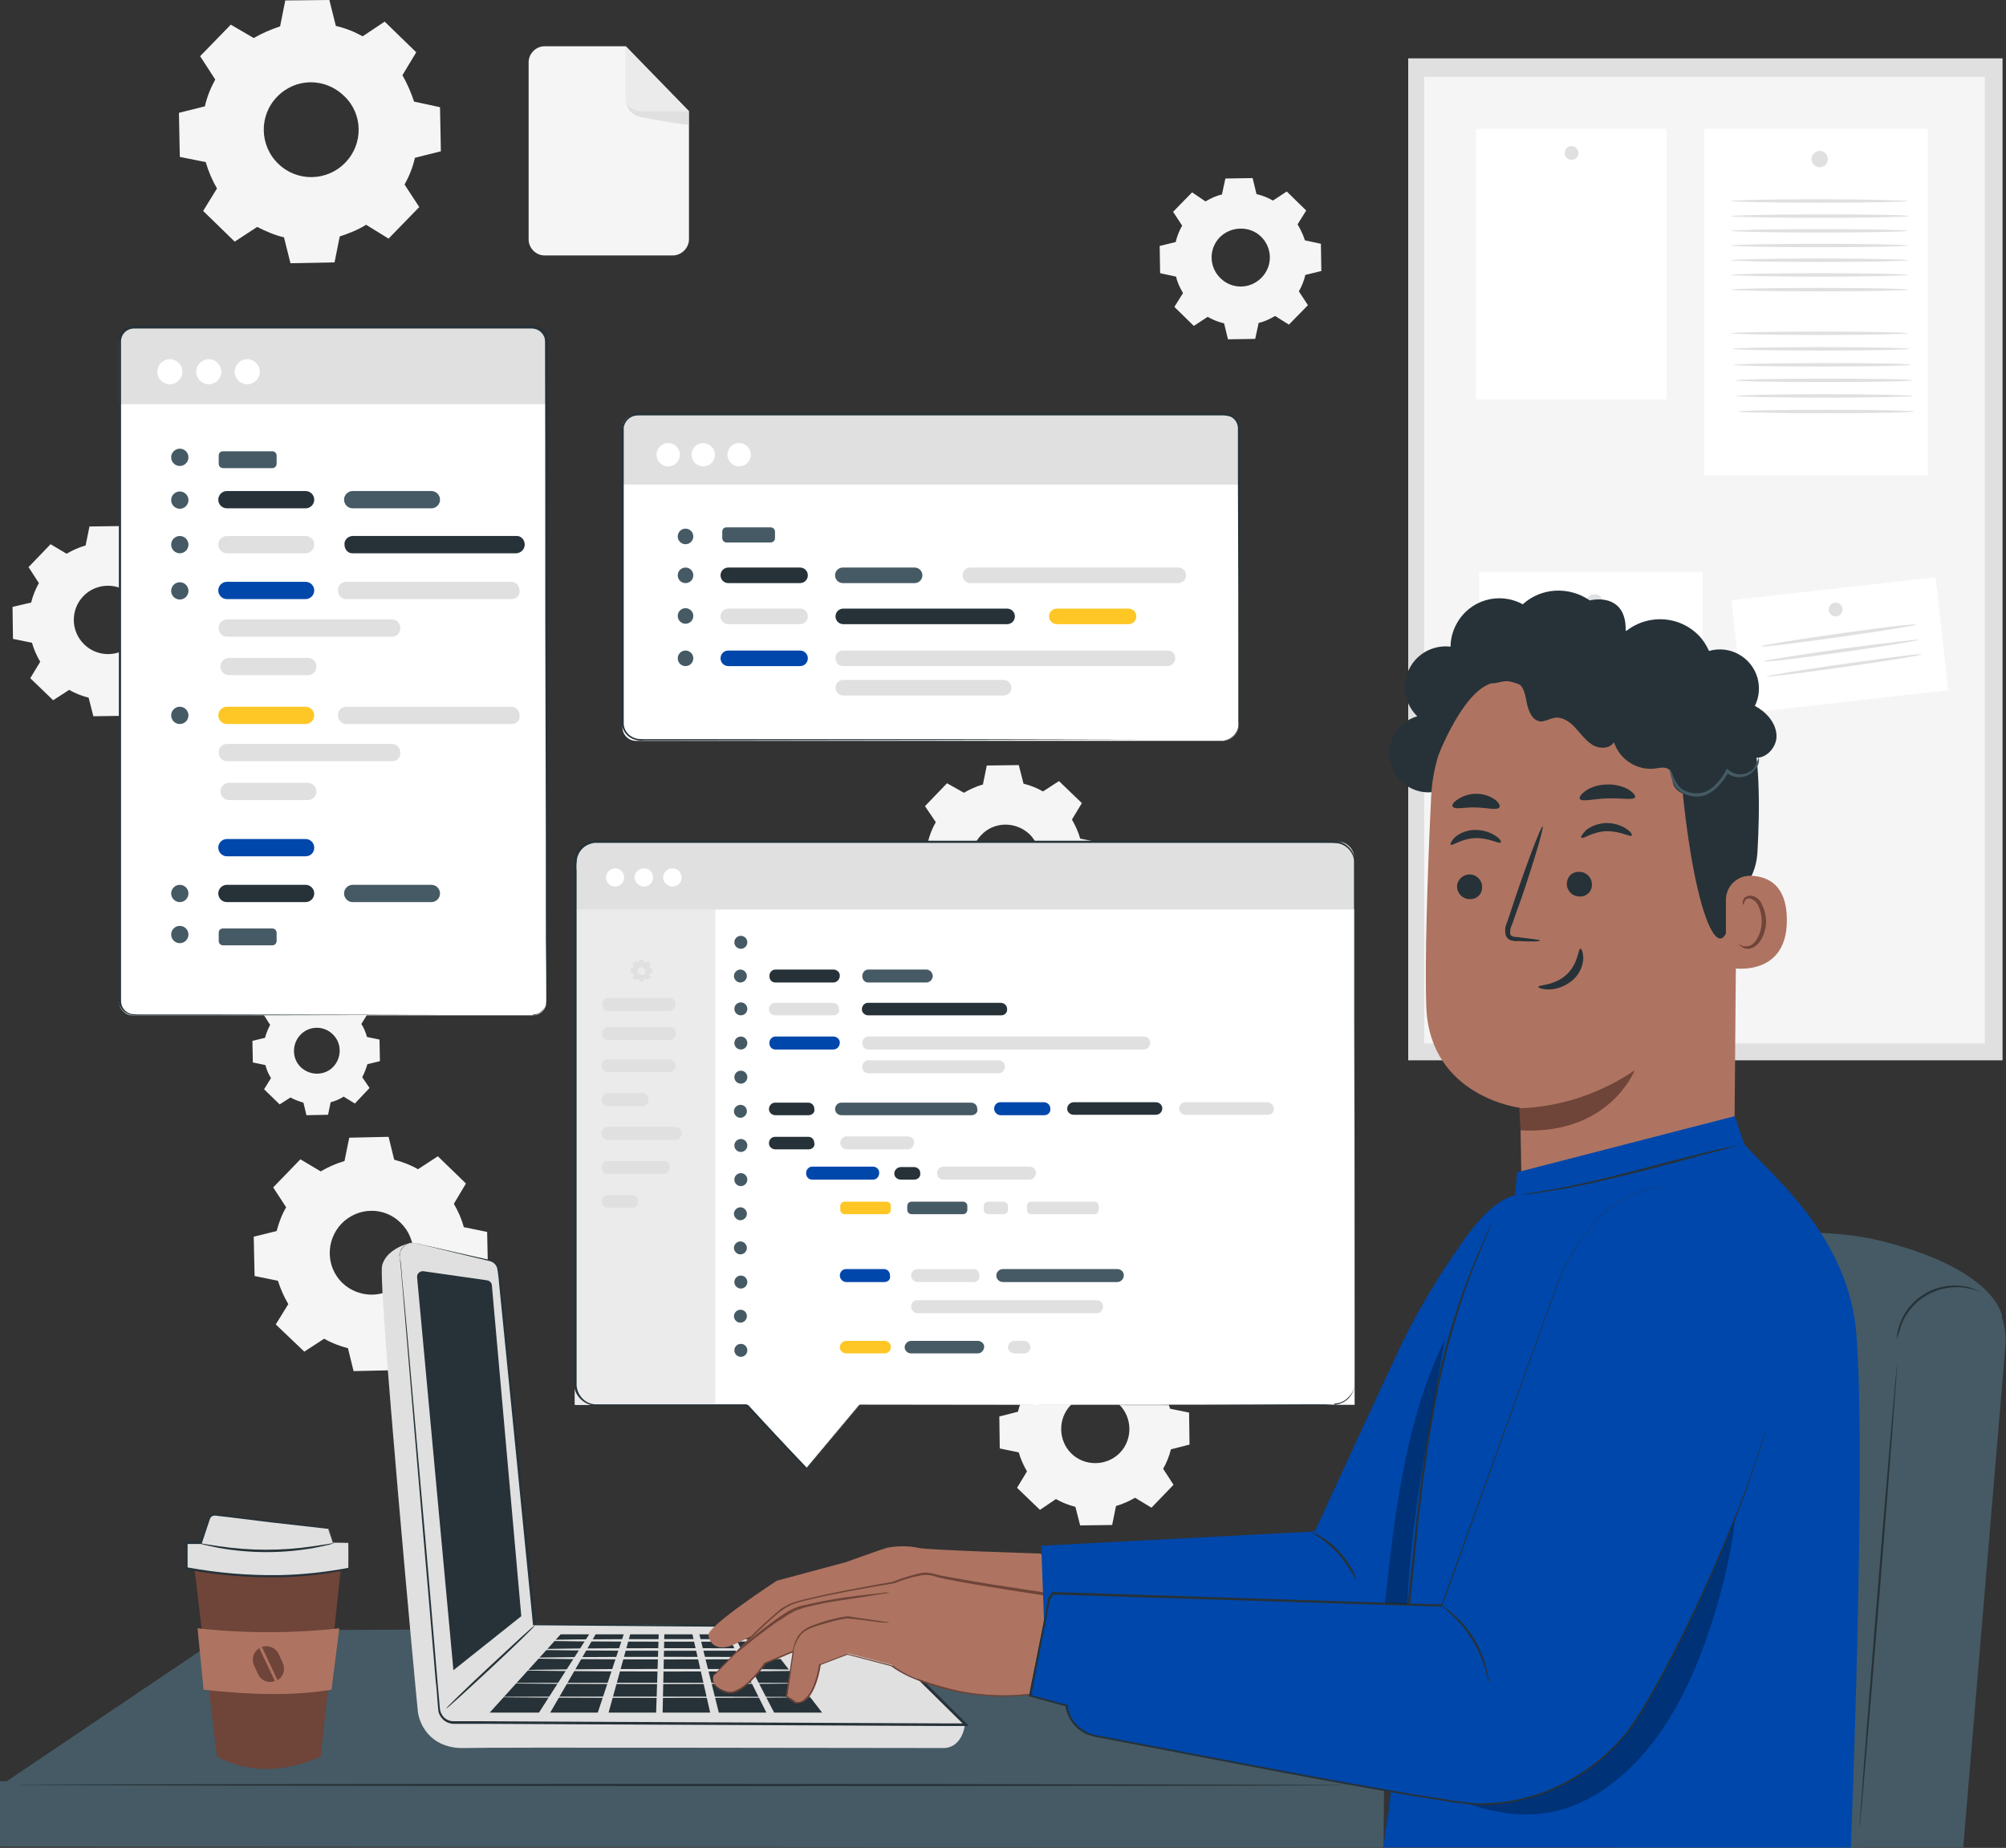 <?xml version="1.0" encoding="UTF-8"?> <svg xmlns="http://www.w3.org/2000/svg" xmlns:xlink="http://www.w3.org/1999/xlink" version="1.1" id="Laag_1" x="0px" y="0px" viewBox="0 0 464.1 427.5" style="enable-background:new 0 0 464.1 427.5;" xml:space="preserve"><rect x="0" y="0" width="464.1" height="427.5" fill="#333333" stroke="none"/> <style type="text/css"> .st0{fill:#F5F5F5;} .st1{fill:#E0E0E0;} .st2{fill:#FFFFFF;} .st3{fill:#EBEBEB;} .st4{fill:#455A64;} .st5{fill:#263238;} .st6{fill:#0047AB;} .st7{fill:#FFC726;} .st8{fill:#6F4439;} .st9{fill:#AE7461;} .st10{opacity:0.3;} </style> <g id="freepik--background-complete--inject-419"> <path class="st0" d="M15.4,128.1c1.4-0.8,2.9-1.5,4.4-1.9l0.9-4.4l7.4-0.1l1.1,4.3c1.6,0.4,3.1,1,4.5,1.8l3.7-2.4l5.3,5.1l-2.3,3.8 c0.8,1.4,1.5,2.9,1.9,4.4l4.4,0.9l0.1,7.4l-4.3,1.1c-0.4,1.6-1,3.1-1.7,4.5l2.4,3.7l-5.1,5.3l-3.8-2.3c-1.4,0.8-2.9,1.5-4.4,1.9 l-0.9,4.4l-7.4,0.1l-1.1-4.3c-1.6-0.4-3.1-1-4.5-1.8l-3.7,2.4l-5.3-5.1l2.3-3.8c-0.8-1.4-1.5-2.9-1.9-4.4l-4.4-0.9l-0.1-7.4l4.3-1 c0.4-1.6,1-3.1,1.8-4.5l-2.4-3.7l5.1-5.3L15.4,128.1L15.4,128.1z M19.3,137.9c-3,3.1-3,8.1,0.2,11.2c3.1,3,8.1,3,11.2-0.2 c3-3.1,3-8.1-0.2-11.2c0,0,0,0,0,0C27.3,134.7,22.3,134.8,19.3,137.9L19.3,137.9z"></path> <path class="st0" d="M278.9,46.6c1.2-0.7,2.4-1.3,3.8-1.6l0.8-3.7l6.3-0.1l0.9,3.7c1.3,0.3,2.6,0.8,3.8,1.5l3.2-2.1l4.5,4.4l-2,3.2 c0.7,1.2,1.3,2.4,1.7,3.7l3.7,0.8l0.1,6.3l-3.7,0.9c-0.3,1.3-0.8,2.6-1.5,3.8l2.1,3.2l-4.4,4.5l-3.2-2c-1.2,0.7-2.4,1.3-3.8,1.6 l-0.8,3.7l-6.3,0.1l-0.9-3.7c-1.3-0.3-2.6-0.8-3.8-1.5l-3.2,2.1l-4.5-4.4l2-3.2c-0.7-1.2-1.3-2.4-1.6-3.8l-3.7-0.8l-0.1-6.3 l3.7-0.9c0.3-1.3,0.8-2.6,1.5-3.8l-2.1-3.2l4.4-4.5L278.9,46.6L278.9,46.6z M282.2,54.9c-2.6,2.7-2.5,6.9,0.2,9.5 c2.7,2.6,6.9,2.5,9.5-0.2c2.6-2.7,2.5-6.9-0.2-9.5C289.1,52.2,284.8,52.3,282.2,54.9C282.2,54.9,282.2,54.9,282.2,54.9L282.2,54.9z "></path> <path class="st0" d="M58.7,8.8c1.9-1.1,4-2,6.1-2.7l1.2-6L76.2,0l1.5,6c2.2,0.5,4.2,1.3,6.2,2.4L89,5l7.3,7.1l-3.2,5.3 c1.1,1.9,2,4,2.7,6.1l6,1.3l0.2,10.2l-6,1.5c-0.5,2.2-1.3,4.2-2.4,6.2l3.4,5.2l-7.1,7.3l-5.2-3.2c-1.9,1.2-4,2-6.1,2.7l-1.2,6 l-10.2,0.2l-1.5-6c-2.2-0.5-4.2-1.4-6.2-2.4l-5.2,3.4l-7.3-7.1l3.2-5.2c-1.1-1.9-2-4-2.6-6.1l-6-1.2l-0.2-10.2l6-1.5 c0.5-2.2,1.3-4.2,2.4-6.2L46.3,13l7.1-7.3L58.7,8.8z M64.1,22.4c-4.2,4.3-4.1,11.3,0.3,15.5c4.3,4.2,11.3,4.1,15.5-0.3 c4.2-4.3,4.1-11.3-0.3-15.4C75.2,17.9,68.3,18,64.1,22.4C64.1,22.4,64.1,22.4,64.1,22.4z"></path> <path class="st0" d="M223,183.4c1.4-0.8,2.9-1.5,4.4-1.9l0.9-4.4l7.4-0.1l1.1,4.3c1.6,0.4,3.1,1,4.5,1.8l3.7-2.4l5.3,5.1l-2.3,3.8 c0.8,1.4,1.5,2.9,1.9,4.4l4.4,0.9l0.1,7.4l-4.3,1.1c-0.4,1.6-1,3.1-1.8,4.5l2.4,3.7l-5.1,5.3l-3.8-2.3c-1.4,0.8-2.9,1.5-4.4,1.9 l-0.9,4.4l-7.4,0.1l-1.1-4.3c-1.6-0.4-3.1-1-4.5-1.8l-3.7,2.5l-5.3-5.1l2.3-3.8c-0.8-1.4-1.5-2.9-1.9-4.4l-4.4-0.9l-0.1-7.4 l4.3-1.1c0.4-1.6,1-3.1,1.8-4.5l-2.5-3.7l5.1-5.3L223,183.4L223,183.4z M227,193.2c-3,3.1-2.9,8.2,0.2,11.2s8.2,2.9,11.2-0.2 c3-3.1,2.9-8.1-0.2-11.2C235,190,230,190,227,193.2L227,193.2z"></path> <path class="st0" d="M243.8,315.3c1.4-0.8,2.9-1.5,4.4-1.9l0.9-4.4l7.4-0.1l1.1,4.3c1.6,0.4,3.1,1,4.5,1.8l3.7-2.4l5.3,5.1 l-2.3,3.8c0.8,1.4,1.5,2.9,1.9,4.4l4.4,0.9l0.1,7.4l-4.3,1.1c-0.4,1.6-1,3.1-1.8,4.5l2.4,3.7l-5.1,5.3l-3.8-2.3 c-1.4,0.8-2.9,1.5-4.4,1.9l-0.9,4.4l-7.4,0.1l-1.1-4.3c-1.6-0.4-3.1-1-4.5-1.8l-3.7,2.5l-5.3-5.1l2.3-3.8c-0.8-1.4-1.5-2.9-1.9-4.4 l-4.4-0.9l-0.1-7.4l4.3-1.1c0.4-1.6,1-3.1,1.8-4.5l-2.4-3.7l5.1-5.3L243.8,315.3L243.8,315.3z M247.7,325.1 c-3,3.1-2.9,8.2,0.2,11.2s8.2,2.9,11.2-0.2c3-3.1,2.9-8.2-0.2-11.2c0,0,0,0,0,0C255.8,321.9,250.8,322,247.7,325.1 C247.7,325.1,247.7,325.1,247.7,325.1L247.7,325.1z"></path> <path class="st0" d="M66.8,232.7c0.9-0.6,1.9-1,3-1.3l0.6-3l5-0.1l0.7,2.9c1,0.3,2.1,0.7,3,1.2l2.5-1.6l3.6,3.5l-1.6,2.6 c0.6,0.9,1,1.9,1.3,3l2.9,0.6l0.1,5l-2.9,0.7c-0.3,1-0.7,2.1-1.2,3l1.7,2.5l-3.4,3.6l-2.6-1.6c-0.9,0.6-1.9,1-3,1.3l-0.6,2.9 l-5,0.1l-0.7-2.9c-1-0.3-2.1-0.7-3-1.2l-2.5,1.6l-3.6-3.5l1.6-2.6c-0.6-0.9-1-1.9-1.3-3l-2.9-0.6l-0.1-5l2.9-0.7 c0.3-1,0.7-2.1,1.2-3l-1.6-2.5l3.4-3.6L66.8,232.7L66.8,232.7z M69.5,239.4c-2,2.1-2,5.5,0.1,7.5c2.1,2,5.5,2,7.5-0.1 c2-2.1,2-5.5-0.1-7.5C74.9,237.2,71.5,237.3,69.5,239.4C69.5,239.4,69.5,239.4,69.5,239.4z"></path> <path class="st0" d="M74.2,271c1.7-1,3.5-1.8,5.5-2.4l1.1-5.4l9.1-0.2l1.3,5.3c1.9,0.5,3.8,1.2,5.5,2.2l4.6-3l6.5,6.3l-2.8,4.7 c1,1.7,1.8,3.5,2.3,5.4l5.4,1.1l0.2,9.1l-5.3,1.3c-0.5,1.9-1.2,3.8-2.2,5.5l3,4.6l-6.3,6.5l-4.7-2.8c-1.7,1-3.5,1.8-5.4,2.4 l-1.1,5.4l-9.1,0.2l-1.3-5.3c-1.9-0.5-3.8-1.2-5.5-2.2l-4.6,3l-6.6-6.3l2.9-4.7c-1-1.7-1.8-3.5-2.4-5.4l-5.4-1.1l-0.2-9.1l5.3-1.3 c0.5-1.9,1.2-3.8,2.2-5.5l-3-4.6l6.3-6.5L74.2,271L74.2,271z M79,283.1c-3.7,3.9-3.6,10,0.2,13.7c3.9,3.7,10,3.6,13.7-0.2 c3.7-3.9,3.6-10-0.2-13.7C88.9,279.1,82.8,279.2,79,283.1z"></path> <rect x="325.8" y="13.5" class="st1" width="137.5" height="231.8"></rect> <rect x="329.5" y="17.8" class="st0" width="129.7" height="223.6"></rect> <rect x="394.3" y="29.8" class="st2" width="51.7" height="80.2"></rect> <path class="st1" d="M422.9,36.8c0,1.1-0.9,1.9-1.9,1.9c-1.1,0-1.9-0.9-1.9-1.9s0.9-1.9,1.9-1.9l0,0 C422.1,34.9,422.9,35.8,422.9,36.8z"></path> <rect x="342.2" y="132.3" class="st2" width="51.7" height="80.2"></rect> <path class="st1" d="M370.8,139.4c0,1.1-0.9,1.9-1.9,1.9s-1.9-0.9-1.9-1.9c0-1.1,0.9-1.9,1.9-1.9l0,0 C370,137.4,370.8,138.3,370.8,139.4z"></path> <rect x="341.5" y="29.8" class="st2" width="44.1" height="62.6"></rect> <path class="st1" d="M365.2,35.4c0,0.9-0.7,1.6-1.6,1.6c-0.9,0-1.6-0.7-1.6-1.6c0-0.9,0.7-1.6,1.6-1.6S365.2,34.6,365.2,35.4 C365.2,35.4,365.2,35.4,365.2,35.4z"></path> <rect x="401.8" y="136" transform="matrix(0.994 -0.112 0.112 0.994 -14.041 48.678)" class="st2" width="47.5" height="26.3"></rect> <circle class="st1" cx="424.7" cy="141" r="1.6"></circle> <path class="st1" d="M387,150.6c0,0.2-8.1,0.4-18.1,0.4s-18.1-0.2-18.1-0.4s8.1-0.4,18.1-0.4S387,150.4,387,150.6z"></path> <path class="st1" d="M387,156.4c0,0.2-8.1,0.4-18.1,0.4s-18.1-0.2-18.1-0.4c0-0.2,8.1-0.4,18.1-0.4S387,156.1,387,156.4z"></path> <path class="st1" d="M387,162.1c0,0.2-8.1,0.4-18.1,0.4s-18.1-0.2-18.1-0.4c0-0.2,8.1-0.4,18.1-0.4S387,161.9,387,162.1z"></path> <path class="st1" d="M387,167.8c0,0.2-8.1,0.4-18.1,0.4s-18.1-0.2-18.1-0.4c0-0.2,8.1-0.4,18.1-0.4S387,167.6,387,167.8z"></path> <path class="st1" d="M387,173.6c0,0.2-8.1,0.4-18.1,0.4s-18.1-0.2-18.1-0.4c0-0.2,8.1-0.4,18.1-0.4S387,173.4,387,173.6z"></path> <path class="st1" d="M387,179.3c0,0.2-8.1,0.4-18.1,0.4s-18.1-0.2-18.1-0.4c0-0.2,8.1-0.4,18.1-0.4S387,179.1,387,179.3z"></path> <path class="st1" d="M387,185c0,0.2-8.1,0.4-18.1,0.4s-18.1-0.2-18.1-0.4c0-0.2,8.1-0.4,18.1-0.4S387,184.8,387,185z"></path> <path class="st1" d="M443.3,144.5c0,0.2-8,1.5-17.9,2.9s-18,2.4-18,2.1c0-0.2,8-1.5,17.9-2.9C435.2,145.2,443.3,144.2,443.3,144.5z "></path> <path class="st1" d="M444,148c0,0.2-8,1.5-17.9,2.9s-18,2.4-18,2.1c0-0.2,8-1.5,17.9-2.9C435.9,148.8,444,147.8,444,148z"></path> <path class="st1" d="M444.6,151.4c0,0.2-8,1.5-17.9,2.9c-9.9,1.4-18,2.4-18,2.2s8-1.5,17.9-2.9S444.6,151.1,444.6,151.4z"></path> <path class="st1" d="M441.5,46.5c0,0.2-9.2,0.4-20.5,0.4s-20.5-0.2-20.5-0.4s9.2-0.4,20.5-0.4S441.5,46.4,441.5,46.5z"></path> <path class="st1" d="M441.5,50c0,0.2-9.2,0.4-20.5,0.4s-20.5-0.2-20.5-0.4s9.2-0.4,20.5-0.4S441.5,49.7,441.5,50z"></path> <path class="st1" d="M441.5,53.4c0,0.2-9.2,0.4-20.5,0.4s-20.5-0.2-20.5-0.4S409.7,53,421,53S441.5,53.2,441.5,53.4z"></path> <path class="st1" d="M441.5,56.8c0,0.2-9.2,0.4-20.5,0.4s-20.5-0.2-20.5-0.4s9.1-0.4,20.5-0.4S441.5,56.6,441.5,56.8z"></path> <path class="st1" d="M441.5,60.2c0,0.2-9.2,0.4-20.5,0.4s-20.5-0.2-20.5-0.4s9.2-0.4,20.5-0.4S441.5,60,441.5,60.2z"></path> <path class="st1" d="M441.5,63.6c0,0.2-9.2,0.4-20.5,0.4s-20.5-0.2-20.5-0.4s9.2-0.4,20.5-0.4S441.5,63.4,441.5,63.6z"></path> <path class="st1" d="M441.5,67c0,0.2-9.2,0.4-20.5,0.4s-20.5-0.2-20.5-0.4s9.2-0.4,20.5-0.4S441.5,66.8,441.5,67z"></path> <path class="st1" d="M441.5,77.1c0,0.2-9.2,0.4-20.5,0.4s-20.5-0.2-20.5-0.4s9.2-0.4,20.5-0.4S441.5,76.9,441.5,77.1z"></path> <path class="st1" d="M441.8,80.7c0,0.2-9.2,0.4-20.5,0.4s-20.5-0.2-20.5-0.4s9.2-0.4,20.5-0.4S441.8,80.5,441.8,80.7z"></path> <path class="st1" d="M442.1,84.4c0,0.2-9.2,0.4-20.5,0.4s-20.5-0.2-20.5-0.4s9.2-0.4,20.5-0.4S442.1,84.1,442.1,84.4z"></path> <path class="st1" d="M442.4,88c0,0.2-9.2,0.4-20.5,0.4s-20.5-0.2-20.5-0.4s9.2-0.4,20.5-0.4S442.4,87.7,442.4,88z"></path> <path class="st1" d="M442.6,91.6c0,0.2-9.2,0.4-20.5,0.4s-20.5-0.2-20.5-0.4s9.2-0.4,20.5-0.4S442.6,91.4,442.6,91.6z"></path> <path class="st1" d="M442.9,95.2c0,0.2-9.2,0.4-20.5,0.4S402,95.4,402,95.2s9.2-0.4,20.5-0.4S442.9,95,442.9,95.2z"></path> <path class="st0" d="M155.6,59.1H126c-2,0-3.7-1.7-3.7-3.7V14.4c0-2,1.7-3.7,3.7-3.7h18.8l14.6,15v29.8 C159.3,57.5,157.6,59.1,155.6,59.1z"></path> <path class="st3" d="M144.7,10.7v11.5c0,1.9,1.5,3.5,3.4,3.5h11.1L144.7,10.7z"></path> <path class="st1" d="M144.9,23.3c0,1.8,1.3,3.3,3,3.7c0.1,0,0.2,0.1,0.4,0.1c1.4,0.3,11,2,11,1.7v-3.1h-11.1 C148.1,25.7,145.4,25.6,144.9,23.3z"></path> </g> <g id="freepik--Table--inject-419"> <polygon class="st4" points="0.5,412.8 53.3,377.2 309.1,376 320.8,413.4 "></polygon> <polygon class="st4" points="320.1,427.4 0,427.2 0,412.1 320.2,413.1 "></polygon> <path class="st5" d="M312.2,413c0,0.1-69.1,0.2-154.4,0.2S3.5,413,3.5,412.9s69.1-0.2,154.4-0.2S312.2,412.9,312.2,413z"></path> </g> <g id="freepik--Tabs--inject-419"> <path class="st2" d="M30.7,75.7h92.6c1.7,0,3.1,1.4,3.1,3.1v153c0,1.7-1.4,3.1-3.1,3.1H30.7c-1.7,0-3.1-1.4-3.1-3.1v-153 C27.7,77.1,29.1,75.7,30.7,75.7z"></path> <path class="st1" d="M31.3,75.7H123c1.9,0,3.5,1.6,3.5,3.5l0,0v14.3l0,0H27.6l0,0V79.4C27.6,77.4,29.2,75.8,31.3,75.7 C31.3,75.7,31.3,75.7,31.3,75.7z"></path> <path class="st5" d="M123.1,234.9c0.4,0,0.9-0.1,1.3-0.3c1.2-0.5,2-1.7,2-3c0-3.4,0-8.4-0.1-14.9c0-12.9,0-31.6-0.1-54.6 c-0.1-23.1,0-50.6-0.1-81.1v-1.4c0-0.5,0-0.9-0.1-1.4c-0.4-1.3-1.6-2.2-3-2.2h-92c-1.6,0-2.9,1.2-3,2.8c0,0.5,0,1.1,0,1.6v44.8 c0,16.6,0,32.6,0,47.9s0,29.8,0,43.3c0,3.4,0,6.7,0,10v4.9c-0.1,1.6,0.9,3,2.5,3.3c0.8,0.1,1.5,0.1,2.3,0.1h15.6l54.7,0.1l14.9,0 h3.9L123.1,234.9l-1.3-0.1h-3.9l-14.9,0l-54.7,0.1H32.7c-0.8,0-1.6,0-2.4-0.1c-0.8-0.2-1.6-0.6-2.1-1.3c-0.5-0.7-0.8-1.5-0.7-2.4 c0-1.6,0-3.2,0-4.9v-10c0-13.6,0-28.1,0-43.3s0-31.3,0-47.9c0-8.3,0-16.8,0-25.3V80.3c0-0.6,0-1.1,0-1.7c0-0.6,0.2-1.2,0.6-1.7 c0.7-1,1.8-1.6,3-1.6h92.1c0.5,0,1,0.1,1.5,0.3c1,0.4,1.7,1.3,2,2.3c0.1,0.5,0.2,1,0.1,1.5v1.4c0,30.5,0,58-0.1,81.1 c-0.1,23.1-0.1,41.7-0.1,54.6c0,6.5,0,11.5-0.1,14.9c0,0.8-0.3,1.5-0.8,2.1c-0.4,0.4-0.8,0.8-1.3,1c-0.3,0.1-0.7,0.2-1,0.2 L123.1,234.9z"></path> <path class="st2" d="M42.2,86c0,1.6-1.3,2.9-2.9,2.9c-1.6,0-2.9-1.3-2.9-2.9c0-1.6,1.3-2.9,2.9-2.9l0,0 C40.9,83.1,42.2,84.4,42.2,86C42.2,86,42.2,86,42.2,86z"></path> <circle class="st2" cx="48.3" cy="86" r="2.9"></circle> <circle class="st2" cx="57.2" cy="86" r="2.9"></circle> <path class="st5" d="M70.7,117.6H52.5c-1.1,0-2-0.9-2-2l0,0c0-1.1,0.9-2,2-2h18.2c1.1,0,2,0.9,2,2l0,0 C72.7,116.7,71.8,117.6,70.7,117.6z"></path> <path class="st1" d="M70.7,128H52.5c-1.1,0-2-0.9-2-2l0,0c0-1.1,0.9-2,2-2h18.2c1.1,0,2,0.9,2,2l0,0C72.7,127.1,71.8,128,70.7,128z "></path> <path class="st1" d="M71.2,156.2H53c-1.1,0-2-0.9-2-2l0,0c0-1.1,0.9-2,2-2h18.2c1.1,0,2,0.9,2,2l0,0 C73.2,155.4,72.3,156.2,71.2,156.2z"></path> <path class="st6" d="M70.7,138.6H52.5c-1.1,0-2-0.9-2-2l0,0c0-1.1,0.9-2,2-2h18.2c1.1,0,2,0.9,2,2l0,0 C72.7,137.7,71.8,138.6,70.7,138.6z"></path> <path class="st6" d="M70.7,198.1H52.5c-1.1,0-2-0.9-2-2l0,0c0-1.1,0.9-2,2-2h18.2c1.1,0,2,0.9,2,2l0,0 C72.7,197.3,71.8,198.1,70.7,198.1z"></path> <path class="st4" d="M99.8,117.6H81.6c-1.1,0-2-0.9-2-2l0,0c0-1.1,0.9-2,2-2h18.2c1.1,0,2,0.9,2,2l0,0 C101.8,116.7,100.9,117.6,99.8,117.6L99.8,117.6z"></path> <path class="st5" d="M119.5,128h-38c-1,0-1.8-0.9-1.8-2c0,0,0,0,0,0l0,0c-0.1-1,0.7-1.9,1.8-2c0,0,0,0,0,0h38.1c1,0,1.8,0.9,1.8,2 c0,0,0,0,0,0l0,0C121.4,127,120.6,127.9,119.5,128C119.5,128,119.5,128,119.5,128z"></path> <path class="st1" d="M118.4,138.6H80.1c-1.1,0-1.9-0.9-1.9-2c0,0,0,0,0,0l0,0c-0.1-1.1,0.8-1.9,1.8-2c0,0,0,0,0,0h38.3 c1.1,0,1.9,0.9,1.9,2c0,0,0,0,0,0l0,0C120.4,137.7,119.5,138.6,118.4,138.6C118.5,138.6,118.5,138.6,118.4,138.6z"></path> <path class="st1" d="M90.8,147.3H52.5c-1.1,0-1.9-0.9-1.9-2c0,0,0,0,0,0l0,0c-0.1-1.1,0.8-1.9,1.8-2c0,0,0,0,0,0h38.3 c1.1,0,1.9,0.9,1.9,2c0,0,0,0,0,0l0,0C92.7,146.3,91.9,147.2,90.8,147.3C90.8,147.3,90.8,147.3,90.8,147.3z"></path> <path class="st4" d="M43.6,115.7c0,1.1-0.9,2-2,2s-2-0.9-2-2s0.9-2,2-2S43.6,114.6,43.6,115.7z"></path> <path class="st4" d="M43.6,105.8c0,1.1-0.9,2-2,2s-2-0.9-2-2s0.9-2,2-2S43.6,104.7,43.6,105.8z"></path> <path class="st4" d="M43.6,126c0,1.1-0.9,2-2,2s-2-0.9-2-2s0.9-2,2-2S43.6,124.9,43.6,126z"></path> <path class="st4" d="M43.6,136.7c0,1.1-0.9,2-2,2s-2-0.9-2-2c0-1.1,0.9-2,2-2S43.6,135.6,43.6,136.7z"></path> <path class="st1" d="M71.2,185.1H53c-1.1,0-2-0.9-2-2l0,0c0-1.1,0.9-2,2-2h18.2c1.1,0,2,0.9,2,2l0,0 C73.2,184.2,72.3,185.1,71.2,185.1z"></path> <path class="st7" d="M70.7,167.5H52.5c-1.1,0-2-0.9-2-2l0,0c0-1.1,0.9-2,2-2h18.2c1.1,0,2,0.9,2,2l0,0 C72.7,166.6,71.8,167.5,70.7,167.5z"></path> <path class="st1" d="M118.4,167.5H80.1c-1.1,0-1.9-0.9-1.9-2c0,0,0,0,0,0l0,0c-0.1-1.1,0.8-1.9,1.8-2c0,0,0,0,0,0h38.3 c1.1,0,1.9,0.9,1.9,2c0,0,0,0,0,0l0,0C120.4,166.6,119.5,167.5,118.4,167.5C118.5,167.5,118.5,167.5,118.4,167.5z"></path> <path class="st1" d="M90.8,176.1H52.5c-1.1,0-1.9-0.9-1.9-2c0,0,0,0,0,0l0,0c-0.1-1.1,0.8-1.9,1.8-2c0,0,0,0,0,0h38.3 c1.1,0,1.9,0.9,1.9,2c0,0,0,0,0,0l0,0C92.7,175.2,91.9,176.1,90.8,176.1C90.8,176.1,90.8,176.1,90.8,176.1z"></path> <path class="st4" d="M43.6,165.5c0,1.1-0.9,2-2,2s-2-0.9-2-2c0-1.1,0.9-2,2-2S43.6,164.4,43.6,165.5z"></path> <path class="st4" d="M51.6,104.4h11.4c0.5,0,1,0.4,1,1v1.9c0,0.5-0.4,1-1,1H51.6c-0.5,0-1-0.4-1-1v-1.9 C50.6,104.8,51,104.4,51.6,104.4z"></path> <path class="st5" d="M70.7,208.7H52.5c-1.1,0-2-0.9-2-2l0,0c0-1.1,0.9-2,2-2h18.2c1.1,0,2,0.9,2,2l0,0 C72.7,207.8,71.8,208.7,70.7,208.7z"></path> <path class="st4" d="M99.8,208.7H81.6c-1.1,0-2-0.9-2-2l0,0c0-1.1,0.9-2,2-2h18.2c1.1,0,2,0.9,2,2l0,0 C101.8,207.8,100.9,208.7,99.8,208.7L99.8,208.7z"></path> <path class="st4" d="M43.6,206.7c0,1.1-0.9,2-2,2s-2-0.9-2-2c0-1.1,0.9-2,2-2S43.6,205.6,43.6,206.7z"></path> <path class="st4" d="M43.6,216.2c0,1.1-0.9,2-2,2s-2-0.9-2-2c0-1.1,0.9-2,2-2S43.6,215.1,43.6,216.2z"></path> <path class="st4" d="M51.6,214.8h11.4c0.5,0,1,0.4,1,1v1.9c0,0.5-0.4,1-1,1H51.6c-0.5,0-1-0.4-1-1v-1.9 C50.6,215.2,51,214.8,51.6,214.8z"></path> <rect x="133" y="210.3" class="st2" width="180.4" height="114.7"></rect> <rect x="133" y="210.3" class="st3" width="32.5" height="114.7"></rect> <path class="st1" d="M147.3,222.7c0.2-0.1,0.4-0.2,0.5-0.2l0.1-0.5h0.9l0.1,0.5c0.2,0,0.4,0.1,0.5,0.2l0.5-0.3l0.6,0.6l-0.3,0.5 c0.1,0.2,0.2,0.4,0.2,0.5l0.5,0.1v0.9l-0.5,0.1c0,0.2-0.1,0.4-0.2,0.5l0.3,0.5l-0.6,0.6l-0.5-0.3c-0.2,0.1-0.3,0.2-0.5,0.2 l-0.1,0.5H148l-0.1-0.5c-0.2,0-0.4-0.1-0.5-0.2l-0.5,0.3l-0.6-0.6l0.3-0.5c-0.1-0.2-0.2-0.4-0.2-0.5l-0.5-0.1v-0.9l0.5-0.1 c0-0.2,0.1-0.4,0.2-0.5l-0.3-0.5l0.6-0.6L147.3,222.7L147.3,222.7z M147.8,223.9c-0.4,0.4-0.4,1,0,1.4c0.4,0.4,1,0.4,1.4,0 c0.3-0.5,0.1-1.1-0.4-1.4C148.5,223.7,148.1,223.7,147.8,223.9L147.8,223.9z"></path> <path class="st1" d="M154.8,248h-14.1c-0.8,0-1.5-0.6-1.5-1.4c0,0,0,0,0,0l0,0c0-0.8,0.6-1.5,1.4-1.5c0,0,0,0,0,0h14.2 c0.8,0,1.5,0.6,1.5,1.4c0,0,0,0,0,0l0,0C156.3,247.4,155.6,248.1,154.8,248C154.8,248.1,154.8,248.1,154.8,248z"></path> <path class="st1" d="M154.8,240.6h-14.1c-0.8,0-1.5-0.7-1.4-1.5l0,0c0-0.8,0.6-1.5,1.4-1.5c0,0,0,0,0,0h14.2c0.8,0,1.5,0.6,1.5,1.4 c0,0,0,0,0,0l0,0C156.3,240,155.6,240.6,154.8,240.6C154.8,240.6,154.8,240.6,154.8,240.6z"></path> <path class="st1" d="M154.8,233.9h-14.1c-0.8,0-1.4-0.6-1.4-1.5l0,0l0,0c0-0.8,0.6-1.5,1.4-1.5h14.2c0.8,0,1.4,0.6,1.4,1.4l0,0 C156.3,233.2,155.6,233.8,154.8,233.9C154.8,233.9,154.8,233.9,154.8,233.9z"></path> <path class="st5" d="M192.8,227.3h-13.4c-0.8,0-1.4-0.6-1.4-1.5l0,0l0,0c0-0.8,0.6-1.5,1.4-1.5c0,0,0,0,0,0h13.4 c0.8,0,1.5,0.6,1.5,1.4c0,0,0,0,0,0l0,0C194.3,226.6,193.6,227.3,192.8,227.3C192.8,227.3,192.8,227.3,192.8,227.3z"></path> <path class="st1" d="M192.8,234.9h-13.4c-0.8,0-1.5-0.6-1.5-1.4c0,0,0,0,0,0l0,0c0-0.8,0.6-1.5,1.4-1.5c0,0,0,0,0,0h13.4 c0.8,0,1.4,0.6,1.4,1.5l0,0l0,0C194.3,234.2,193.7,234.9,192.8,234.9C192.8,234.9,192.8,234.9,192.8,234.9z"></path> <path class="st6" d="M192.8,242.8h-13.4c-0.8,0-1.4-0.6-1.4-1.5l0,0l0,0c0-0.8,0.6-1.5,1.4-1.5c0,0,0,0,0,0h13.4 c0.8,0,1.5,0.6,1.5,1.4c0,0,0,0,0,0l0,0C194.3,242.1,193.6,242.8,192.8,242.8C192.8,242.8,192.8,242.8,192.8,242.8z"></path> <path class="st5" d="M187.1,258h-7.7c-0.8,0-1.5-0.6-1.5-1.4c0,0,0,0,0,0l0,0c0-0.8,0.6-1.5,1.4-1.5c0,0,0,0,0,0h7.7 c0.8,0,1.4,0.6,1.4,1.5l0,0l0,0C188.6,257.3,187.9,258,187.1,258C187.1,258,187.1,258,187.1,258z"></path> <path class="st5" d="M187.1,265.9h-7.7c-0.8,0-1.5-0.6-1.5-1.4c0,0,0,0,0,0l0,0c0-0.8,0.6-1.5,1.4-1.5c0,0,0,0,0,0h7.7 c0.8,0,1.4,0.6,1.4,1.5l0,0l0,0C188.6,265.2,187.9,265.9,187.1,265.9C187.1,265.9,187.1,265.9,187.1,265.9z"></path> <path class="st1" d="M210,265.9h-14.1c-0.8,0-1.5-0.7-1.5-1.5l0,0c0-0.8,0.7-1.5,1.5-1.5H210c0.8,0,1.5,0.6,1.5,1.4c0,0,0,0,0,0 l0,0C211.4,265.2,210.8,265.9,210,265.9z"></path> <path class="st6" d="M202,272.9h-14.1c-0.8,0-1.4-0.6-1.4-1.5l0,0l0,0c0-0.8,0.6-1.5,1.4-1.5H202c0.8,0,1.5,0.7,1.4,1.5l0,0 C203.4,272.2,202.8,272.9,202,272.9C202,272.9,202,272.9,202,272.9z"></path> <path class="st7" d="M195.4,278h9.7c0.5,0,1,0.4,1,1v0.9c0,0.5-0.4,1-1,1h-9.7c-0.5,0-1-0.4-1-1V279 C194.4,278.4,194.9,278,195.4,278z"></path> <path class="st6" d="M204.6,296.6h-8.8c-0.8,0-1.5-0.7-1.5-1.5l0,0c0-0.8,0.6-1.5,1.4-1.5c0,0,0,0,0,0h8.8c0.8,0,1.4,0.6,1.4,1.5 l0,0l0,0C206.1,295.9,205.5,296.6,204.6,296.6C204.7,296.6,204.7,296.6,204.6,296.6z"></path> <path class="st7" d="M204.6,313.1h-8.8c-0.8,0-1.5-0.6-1.5-1.4c0,0,0,0,0,0l0,0c0-0.8,0.7-1.5,1.5-1.5h8.8c0.8,0,1.5,0.6,1.5,1.4 c0,0,0,0,0,0l0,0C206.1,312.5,205.5,313.1,204.6,313.1C204.6,313.1,204.6,313.1,204.6,313.1z"></path> <path class="st4" d="M226.2,313.1h-15.4c-0.8,0-1.5-0.6-1.5-1.4c0,0,0,0,0,0l0,0c0-0.8,0.7-1.5,1.5-1.5h15.4c0.8,0,1.5,0.6,1.5,1.4 c0,0,0,0,0,0l0,0C227.6,312.5,227,313.1,226.2,313.1C226.2,313.1,226.2,313.1,226.2,313.1z"></path> <path class="st1" d="M236.9,313.1h-2.2c-0.8,0-1.5-0.6-1.5-1.4c0,0,0,0,0,0l0,0c0-0.8,0.7-1.5,1.5-1.5h2.2c0.8,0,1.5,0.7,1.5,1.5 l0,0C238.4,312.5,237.8,313.1,236.9,313.1z"></path> <path class="st1" d="M225.3,296.6h-13c-0.8,0-1.5-0.7-1.5-1.5l0,0c0-0.8,0.6-1.5,1.4-1.5c0,0,0,0,0,0h13c0.8,0,1.4,0.6,1.4,1.5l0,0 l0,0C226.7,295.9,226.1,296.6,225.3,296.6C225.3,296.6,225.3,296.6,225.3,296.6z"></path> <path class="st1" d="M253.8,303.8h-41.5c-0.8,0-1.5-0.7-1.5-1.5l0,0c0-0.8,0.6-1.5,1.4-1.5c0,0,0,0,0,0h41.5c0.8,0,1.5,0.6,1.5,1.4 v0l0,0C255.2,303.2,254.6,303.8,253.8,303.8C253.8,303.8,253.8,303.8,253.8,303.8z"></path> <path class="st4" d="M258.5,296.6h-26.5c-0.8,0-1.5-0.7-1.5-1.5l0,0c0-0.8,0.7-1.5,1.5-1.5h26.5c0.8,0,1.5,0.6,1.5,1.4c0,0,0,0,0,0 l0,0C260,295.9,259.3,296.6,258.5,296.6z"></path> <path class="st4" d="M210.9,278h11.9c0.5,0,1,0.4,1,1v0.9c0,0.5-0.4,1-1,1h-11.9c-0.5,0-1-0.4-1-1V279 C209.9,278.4,210.4,278,210.9,278z"></path> <path class="st1" d="M228.6,278h3.6c0.5,0,1,0.4,1,1v0.9c0,0.5-0.4,1-1,1h-3.6c-0.5,0-1-0.4-1-1V279 C227.6,278.4,228.1,278,228.6,278z"></path> <path class="st1" d="M238.6,278h14.6c0.5,0,1,0.4,1,1v0.9c0,0.5-0.4,1-1,1h-14.6c-0.5,0-1-0.4-1-1V279 C237.6,278.4,238,278,238.6,278z"></path> <path class="st5" d="M211.5,272.9h-3.1c-0.8,0-1.5-0.6-1.5-1.4c0,0,0,0,0,0l0,0c0-0.8,0.7-1.5,1.5-1.5h3.1c0.8,0,1.5,0.7,1.4,1.5 l0,0C213,272.2,212.4,272.9,211.5,272.9C211.5,272.9,211.5,272.9,211.5,272.9z"></path> <path class="st1" d="M238.2,272.9h-20c-0.8,0-1.4-0.6-1.4-1.5l0,0l0,0c0-0.8,0.6-1.5,1.4-1.5h20c0.8,0,1.5,0.7,1.5,1.5l0,0 C239.6,272.2,239,272.9,238.2,272.9z"></path> <path class="st4" d="M214.3,227.3h-13.4c-0.8,0-1.4-0.6-1.4-1.5l0,0l0,0c0-0.8,0.6-1.5,1.4-1.5c0,0,0,0,0,0h13.4 c0.8,0,1.5,0.7,1.5,1.5l0,0C215.8,226.6,215.1,227.3,214.3,227.3C214.3,227.3,214.3,227.3,214.3,227.3z"></path> <path class="st5" d="M231.6,234.9h-30.7c-0.8,0-1.5-0.6-1.5-1.4c0,0,0,0,0,0l0,0c0-0.8,0.6-1.5,1.4-1.5c0,0,0,0,0,0h30.7 c0.8,0,1.5,0.6,1.5,1.4c0,0,0,0,0,0l0,0C233.1,234.2,232.5,234.9,231.6,234.9z"></path> <path class="st1" d="M264.6,242.8h-63.7c-0.8,0-1.4-0.6-1.4-1.5l0,0l0,0c0-0.8,0.6-1.5,1.4-1.5c0,0,0,0,0,0h63.7 c0.8,0,1.5,0.6,1.5,1.4c0,0,0,0,0,0l0,0C266.1,242.1,265.5,242.8,264.6,242.8L264.6,242.8z"></path> <path class="st1" d="M231,248.3h-30.1c-0.8,0-1.5-0.7-1.4-1.5l0,0c0-0.8,0.6-1.5,1.4-1.5c0,0,0,0,0,0H231c0.8,0,1.5,0.6,1.5,1.4 c0,0,0,0,0,0l0,0C232.4,247.7,231.8,248.3,231,248.3z"></path> <path class="st4" d="M224.8,258h-30.1c-0.8,0-1.5-0.6-1.5-1.4c0,0,0,0,0,0l0,0c0-0.8,0.6-1.5,1.4-1.5c0,0,0,0,0,0h30.1 c0.8,0,1.4,0.6,1.4,1.5l0,0l0,0C226.3,257.3,225.6,258,224.8,258C224.8,258,224.8,258,224.8,258z"></path> <path class="st6" d="M241.6,258h-10.1c-0.8,0-1.5-0.7-1.5-1.5l0,0c0-0.8,0.6-1.5,1.4-1.5c0,0,0,0,0,0h10.1c0.8,0,1.5,0.6,1.5,1.5 l0,0C243.1,257.3,242.5,258,241.6,258z"></path> <path class="st5" d="M267.4,257.9h-19c-0.8,0-1.5-0.6-1.5-1.4c0,0,0,0,0,0l0,0c0-0.8,0.7-1.5,1.5-1.5h19c0.8,0,1.5,0.6,1.5,1.4 c0,0,0,0,0,0l0,0C268.9,257.3,268.2,257.9,267.4,257.9L267.4,257.9z"></path> <path class="st1" d="M293.3,257.9h-19c-0.8,0-1.5-0.6-1.5-1.4v0l0,0c0-0.8,0.6-1.5,1.4-1.5c0,0,0,0,0,0h19c0.8,0,1.5,0.7,1.5,1.5 l0,0C294.8,257.3,294.1,257.9,293.3,257.9C293.3,257.9,293.3,257.9,293.3,257.9z"></path> <path class="st1" d="M148.6,255.9h-8c-0.8,0-1.5-0.7-1.4-1.5l0,0c0-0.8,0.6-1.5,1.4-1.5c0,0,0,0,0,0h8c0.8,0,1.4,0.6,1.4,1.5l0,0 l0,0C150.1,255.2,149.5,255.9,148.6,255.9z"></path> <path class="st1" d="M146.3,279.4h-5.6c-0.8,0-1.5-0.6-1.5-1.4c0,0,0,0,0,0l0,0c0-0.8,0.6-1.5,1.4-1.5c0,0,0,0,0,0h5.6 c0.8,0,1.4,0.6,1.4,1.5l0,0l0,0C147.7,278.8,147.1,279.4,146.3,279.4C146.3,279.4,146.3,279.4,146.3,279.4z"></path> <path class="st1" d="M156.2,263.7h-15.6c-0.8,0-1.4-0.6-1.4-1.5l0,0l0,0c0-0.8,0.6-1.5,1.4-1.5c0,0,0,0,0,0h15.6 c0.8,0,1.5,0.6,1.5,1.4c0,0,0,0,0,0l0,0C157.7,263.1,157.1,263.7,156.2,263.7C156.2,263.7,156.2,263.7,156.2,263.7z"></path> <path class="st1" d="M153.5,271.6h-12.9c-0.8,0-1.4-0.6-1.4-1.5l0,0l0,0c0-0.8,0.6-1.5,1.4-1.5c0,0,0,0,0,0h12.9 c0.8,0,1.5,0.6,1.5,1.4c0,0,0,0,0,0l0,0C155,270.9,154.3,271.6,153.5,271.6C153.5,271.6,153.5,271.6,153.5,271.6z"></path> <path class="st4" d="M172.8,225.8c0,0.8-0.7,1.5-1.5,1.5s-1.5-0.7-1.5-1.5c0-0.8,0.7-1.5,1.5-1.5S172.8,225,172.8,225.8 L172.8,225.8z"></path> <circle class="st4" cx="171.4" cy="218" r="1.5"></circle> <circle class="st4" cx="171.4" cy="233.4" r="1.5"></circle> <circle class="st4" cx="171.4" cy="241.3" r="1.5"></circle> <circle class="st4" cx="171.4" cy="249.2" r="1.5"></circle> <path class="st4" d="M172.8,257.1c0,0.8-0.7,1.5-1.5,1.5c-0.8,0-1.5-0.7-1.5-1.5c0-0.8,0.7-1.5,1.5-1.5c0,0,0,0,0,0 C172.2,255.6,172.8,256.3,172.8,257.1z"></path> <circle class="st4" cx="171.4" cy="265" r="1.5"></circle> <circle class="st4" cx="171.4" cy="272.9" r="1.5"></circle> <path class="st4" d="M172.8,280.8c0,0.8-0.7,1.5-1.5,1.5s-1.5-0.7-1.5-1.5c0-0.8,0.7-1.5,1.5-1.5S172.8,280,172.8,280.8 L172.8,280.8z"></path> <path class="st4" d="M172.8,288.7c0,0.8-0.7,1.5-1.5,1.5s-1.5-0.7-1.5-1.5c0-0.8,0.7-1.5,1.5-1.5S172.8,287.9,172.8,288.7 L172.8,288.7z"></path> <circle class="st4" cx="171.4" cy="296.6" r="1.5"></circle> <path class="st4" d="M172.8,304.5c0,0.8-0.7,1.5-1.5,1.5s-1.5-0.7-1.5-1.5c0-0.8,0.7-1.5,1.5-1.5S172.8,303.6,172.8,304.5 L172.8,304.5z"></path> <circle class="st4" cx="171.4" cy="312.4" r="1.5"></circle> <path class="st1" d="M138.4,194.7h171.1c2.1,0,3.8,1.7,3.8,3.8v11.9l0,0H133l0,0v-10.3C133,197.1,135.4,194.7,138.4,194.7 C138.4,194.7,138.4,194.7,138.4,194.7z"></path> <circle class="st2" cx="142.3" cy="203" r="2.1"></circle> <path class="st2" d="M151.1,203c0,1.2-1,2.1-2.1,2.1s-2.2-1-2.2-2.1s1-2.1,2.1-2.1h0C150.1,200.8,151.1,201.8,151.1,203 C151.1,203,151.1,203,151.1,203z"></path> <path class="st2" d="M157.7,203c0,1.2-1,2.1-2.1,2.1s-2.2-1-2.2-2.1s1-2.1,2.1-2.1h0C156.7,200.8,157.7,201.8,157.7,203 C157.7,203,157.7,203,157.7,203z"></path> <polygon class="st2" points="171.4,323.2 186.6,339.7 200.4,323.2 "></polygon> <path class="st5" d="M308.5,325c0.5,0,1.1-0.1,1.6-0.3c1.5-0.5,2.7-1.8,3.1-3.3c0.1-0.5,0.2-1.1,0.2-1.6V318c0-1.3,0-2.7,0-4.2 c0-3,0-6.6,0-10.5c0-15.9,0-38.8-0.1-67.1c0-7.1,0-14.5,0-22.2c0-3.9,0-7.8,0-11.8c0-1,0-2,0-3c-0.2-2-1.7-3.7-3.7-4.1 c-1-0.1-2-0.1-3.1-0.1h-53.2h-58.8h-55c-0.7,0-1.4,0-2,0c-0.6,0.1-1.3,0.3-1.8,0.6c-1.1,0.6-1.9,1.7-2.2,3 c-0.1,0.9-0.2,1.8-0.1,2.8v41.6c0,14.5,0,28.6,0,42.4v20.3c0,3.3,0,6.6,0,9.9c0,1.6,0,3.3,0,4.9c0.1,1.6,1,3,2.3,3.8 c0.7,0.4,1.4,0.6,2.2,0.6h34.8l0.1,0.1l14,14.7h-0.3l12.2-14.6l0.1-0.1h0.1l80.2,0.1l21.9,0.1h5.7L308.5,325l-1.9-0.1h-5.7L279,325 l-80.2,0.1l0.1-0.1l-12.3,14.8l-0.1,0.2l-0.2-0.2l-14-14.7l0.2,0.1h-34.7c-0.8,0-1.7-0.3-2.4-0.7c-1.5-0.9-2.5-2.4-2.6-4.1 c0-1.7,0-3.3,0-4.9v-9.9c0-6.7,0-13.4,0-20.3v-42.4c0-7.2,0-14.6,0-22v-21c0-0.5,0-1,0.1-1.5c0.3-1.4,1.2-2.6,2.5-3.3 c0.6-0.3,1.3-0.6,2-0.6c0.7,0,1.4,0,2,0h113.8h53.2c1,0,2.1,0,3.1,0.1c2.2,0.5,3.8,2.3,4,4.4c0.1,1.1,0,2,0,3c0,4,0,7.9,0,11.8 c0,7.7,0,15.1,0,22.2c0,28.3-0.1,51.2-0.1,67.1c0,4,0,7.5,0,10.5c0,1.5,0,2.9,0,4.2v1.8c0,0.6,0,1.1-0.2,1.6 c-0.2,0.9-0.8,1.7-1.5,2.3c-0.5,0.5-1.1,0.8-1.7,1c-0.4,0.1-0.8,0.2-1.2,0.2L308.5,325z"></path> <path class="st2" d="M147.2,95.9h136.2c1.8,0,3.2,1.4,3.2,3.2c0,0,0,0,0,0v68.5c0,2.1-1.7,3.8-3.8,3.8l0,0H147.2 c-1.8,0-3.2-1.4-3.2-3.2V99C144,97.3,145.4,95.9,147.2,95.9z"></path> <path class="st1" d="M147.5,95.9h135.6c1.9,0,3.5,1.6,3.5,3.5l0,0v12.7l0,0H144l0,0V99.4C144,97.5,145.5,95.9,147.5,95.9 C147.5,95.9,147.5,95.9,147.5,95.9z"></path> <path class="st5" d="M282.6,171.4c0.4,0,0.7-0.1,1.1-0.2c1-0.3,1.9-1,2.4-2c0.4-0.7,0.5-1.5,0.4-2.3c0-0.9,0-1.9,0-2.9 c0-2.1,0-4.5,0-7.2c0-10.9,0-26.6-0.1-46c0-2.4,0-4.9,0-7.5c0-1.3,0-2.6,0-3.9c0.1-1.3-0.6-2.5-1.7-3c-0.6-0.2-1.2-0.3-1.9-0.3 h-14.6h-36.5h-83.6c-0.4,0-0.9,0-1.3,0.1c-1.3,0.3-2.3,1.4-2.5,2.7c0,0.4,0,0.9,0,1.3v15c0,7.2,0,14.3,0,21.3v20.6 c0,3.3,0,6.7,0,10c-0.1,1.6,0.9,3,2.4,3.6c0.7,0.3,1.5,0.3,2.3,0.3h2.4h68.3l46,0.1h12.5h3.3h1.1h-1.1h-3.3l-12.5,0l-46.1,0.1 l-68.3,0.1H149c-0.8,0.1-1.7,0-2.5-0.3c-1.7-0.7-2.7-2.3-2.7-4.1v-10c0-6.7,0-13.6,0-20.6v-36.1c0-0.5,0-0.9,0.1-1.4 c0.2-1.5,1.4-2.7,2.9-3.1c0.5-0.1,1-0.1,1.4-0.1h83.6h36.5h14.5c0.7-0.1,1.4,0.1,2,0.3c1.3,0.6,2.1,2,2,3.4c0,1.3,0,2.6,0,3.9 c0,2.6,0,5,0,7.5c0,19.4-0.1,35.2-0.1,46.1c0,2.7,0,5.1,0,7.2c0,1.1,0,2,0,2.9c0,0.4,0,0.9-0.1,1.3c-0.1,0.4-0.2,0.7-0.4,1.1 c-0.5,1-1.4,1.7-2.5,2C283.4,171.3,283,171.4,282.6,171.4z"></path> <circle class="st2" cx="154.6" cy="105.2" r="2.7"></circle> <path class="st2" d="M165.4,105.2c0,1.5-1.2,2.7-2.7,2.7c-1.5,0-2.7-1.2-2.7-2.7c0-1.5,1.2-2.7,2.7-2.7c0,0,0,0,0,0 C164.3,102.6,165.4,103.8,165.4,105.2C165.4,105.2,165.4,105.2,165.4,105.2z"></path> <circle class="st2" cx="171" cy="105.2" r="2.7"></circle> <path class="st5" d="M185.1,134.9h-16.6c-1,0-1.8-0.8-1.8-1.8c0,0,0,0,0,0l0,0c0-1,0.8-1.8,1.8-1.8c0,0,0,0,0,0h16.6 c1,0,1.8,0.8,1.8,1.8l0,0l0,0C186.9,134.1,186.1,134.9,185.1,134.9z"></path> <path class="st1" d="M185.1,144.4h-16.6c-1,0-1.8-0.8-1.8-1.8l0,0l0,0c0-1,0.8-1.8,1.8-1.8l0,0h16.6c1,0,1.8,0.8,1.8,1.8l0,0 C186.9,143.6,186.1,144.4,185.1,144.4z"></path> <path class="st1" d="M272.6,134.9h-48.1c-1,0-1.8-0.8-1.8-1.8l0,0c0-1,0.8-1.8,1.8-1.8l0,0h48.1c1,0,1.8,0.8,1.8,1.8l0,0 C274.4,134.1,273.6,134.9,272.6,134.9z"></path> <path class="st6" d="M185.1,154.1h-16.6c-1,0-1.8-0.8-1.8-1.8l0,0l0,0c0-1,0.8-1.8,1.8-1.8c0,0,0,0,0,0h16.6c1,0,1.8,0.8,1.8,1.8 l0,0l0,0C186.9,153.3,186.1,154.1,185.1,154.1z"></path> <path class="st7" d="M261.1,144.4h-16.6c-1,0-1.8-0.8-1.8-1.8l0,0c0-1,0.8-1.8,1.8-1.8h16.6c1,0,1.8,0.8,1.8,1.8l0,0 C262.9,143.6,262.1,144.4,261.1,144.4z"></path> <path class="st4" d="M211.6,134.9h-16.6c-1,0-1.8-0.8-1.8-1.8l0,0c0-1,0.8-1.8,1.8-1.8l0,0h16.6c1,0,1.8,0.8,1.8,1.8c0,0,0,0,0,0 l0,0C213.4,134.1,212.6,134.9,211.6,134.9z"></path> <path class="st5" d="M233,144.4h-37.9c-1,0-1.8-0.8-1.8-1.8l0,0c0-1,0.8-1.8,1.8-1.8H233c1,0,1.8,0.8,1.8,1.8l0,0l0,0 C234.8,143.6,234,144.4,233,144.4L233,144.4z"></path> <path class="st1" d="M270.2,154.1H195c-1,0-1.7-0.8-1.7-1.8c0,0,0,0,0,0l0,0c0-1,0.7-1.8,1.7-1.8c0,0,0,0,0,0h75.2 c1,0,1.7,0.8,1.7,1.8c0,0,0,0,0,0l0,0C271.9,153.2,271.2,154,270.2,154.1z"></path> <path class="st1" d="M232.2,160.9h-37.1c-1,0-1.8-0.8-1.8-1.8l0,0c0-1,0.8-1.8,1.8-1.8h37.1c1,0,1.8,0.8,1.8,1.8l0,0l0,0 C234,160.1,233.2,160.9,232.2,160.9L232.2,160.9z"></path> <path class="st4" d="M160.4,133.1c0,1-0.8,1.8-1.8,1.8s-1.8-0.8-1.8-1.8s0.8-1.8,1.8-1.8S160.4,132.1,160.4,133.1L160.4,133.1z"></path> <path class="st4" d="M160.4,124.1c0,1-0.8,1.8-1.8,1.8s-1.8-0.8-1.8-1.8s0.8-1.8,1.8-1.8C159.6,122.3,160.4,123.1,160.4,124.1 C160.4,124.1,160.4,124.1,160.4,124.1z"></path> <circle class="st4" cx="158.6" cy="142.5" r="1.8"></circle> <circle class="st4" cx="158.6" cy="152.3" r="1.8"></circle> <path class="st4" d="M168.1,122h10.2c0.5,0,1,0.4,1,1v1.5c0,0.5-0.4,1-1,1h-10.2c-0.5,0-1-0.4-1-1v-1.5 C167.1,122.4,167.5,122,168.1,122z"></path> </g> <g id="freepik--Drink--inject-419"> <path class="st8" d="M74.2,406.4c-8.3,3.6-16.4,4-24,0l-5.6-46.7h34.6L74.2,406.4z"></path> <path class="st1" d="M77,356.9l-1-3.3l-26.2-3.2c-0.7-0.1-1.4,0.3-1.6,1l-1.9,5.5h-3.3v6c13.1,2.3,25.7,2.4,37.6,0v-6L77,356.9z"></path> <path class="st5" d="M77,356.9c0.1,0,0.2,0,0.2,0h0.7h2.6h0.1v0.1c0,1.6,0,3.6,0.1,6v0.1h-0.1c-5.3,1.1-10.7,1.7-16.1,1.8 c-7.2,0.1-14.3-0.5-21.4-1.8h-0.1h-0.2v-6.5h3.6l-0.2,0.2c0.6-1.8,1.3-3.6,1.9-5.4c0.1-0.5,0.5-0.9,1-1.1c0.2-0.1,0.5-0.1,0.8-0.1 c0.3,0,0.5,0.1,0.7,0.1l2.6,0.3l9.6,1.2l13.3,1.7H76v0.1c0.3,1,0.5,1.9,0.7,2.5c0.1,0.3,0.1,0.5,0.2,0.6 C76.9,356.8,76.9,356.9,77,356.9c-0.1-0.1-0.1-0.1-0.1-0.2l-0.2-0.6c-0.2-0.6-0.5-1.4-0.8-2.5l0.1,0.1l-13.3-1.5L53,351l-2.6-0.3 c-0.4-0.1-0.8-0.1-1.2,0c-0.4,0.2-0.6,0.5-0.7,0.9l-1.8,5.4l-0.1,0.2h-3.5l0.3-0.3v6l-0.2-0.3h0.1c7,1.3,14.1,1.9,21.3,1.8 c5.4-0.1,10.8-0.7,16.1-1.7l-0.1,0.2c0-2.5,0-4.5,0.1-6l0.1,0.1l-2.7-0.1h-0.7L77,356.9z"></path> <path class="st9" d="M76.7,390.9c-9.1,1.5-19,1.2-29.6,0l-1.4-14.2c10.9,1.2,21.9,1.2,32.8,0L76.7,390.9z"></path> <path class="st8" d="M60,381.3c-1.4,0.8-1.9,2.6-1.2,4l0.9,2c0.7,1.5,2.3,2.2,3.9,1.6L60,381.3z"></path> <path class="st8" d="M60.6,381l3.6,7.7c1.4-0.8,1.9-2.5,1.2-4l-0.9-2C63.8,381.2,62.1,380.5,60.6,381z"></path> <path class="st5" d="M77.2,357c-0.4,0.2-0.8,0.3-1.2,0.4c-0.8,0.2-1.9,0.4-3.3,0.7c-7.3,1.3-14.8,1.3-22.1,0 c-1.4-0.3-2.5-0.5-3.3-0.7c-0.4-0.1-0.8-0.2-1.2-0.4c0.4,0,0.8,0.1,1.2,0.2c0.8,0.1,1.9,0.3,3.3,0.5c7.3,1.1,14.7,1.1,22,0 c1.4-0.2,2.5-0.4,3.3-0.5C76.4,357.1,76.8,357,77.2,357z"></path> </g> <g id="freepik--Device--inject-419"> <path class="st1" d="M95.1,287.5c0,0-5.7,1.2-6.7,5.3s8,101,8.3,103.4c0.6,3.7,3.7,8.4,10.7,8.2c6.1-0.2,89.9,0,110.9,0 c2.8,0,4.5-2.4,4.9-5.2l0,0L119.5,393L95.1,287.5z"></path> <path class="st1" d="M92.5,290.8l9,104.5c0.2,1.7,1.6,3,3.3,3l118.4,0.5l-22.8-22.6l-76.9-0.5l-8.2-81.9c-0.1-1.1-0.9-2-2-2.2 l-17.2-4c-1.6-0.3-3.2,0.7-3.5,2.3C92.5,290.2,92.4,290.5,92.5,290.8z"></path> <path class="st5" d="M92.5,290.8c0-0.2,0-0.3,0-0.5c0-0.5,0.2-1,0.5-1.4c0.5-0.7,1.2-1.2,2-1.3c0.5-0.1,1.1,0,1.6,0.1l1.8,0.4 l9.2,2.1l5.8,1.3c1.2,0.2,2,1.2,2.2,2.3c0.1,1.1,0.2,2.3,0.4,3.5c1.9,19,4.7,46,8,78.5l-0.2-0.2l76.9,0.5h0.1l0.1,0.1l22.8,22.6 l0.4,0.5h-0.6H218l-86.8-0.4l-19.5-0.1h-4.7c-0.8,0-1.5,0-2.3,0c-0.8-0.1-1.6-0.4-2.2-1c-0.6-0.6-1-1.3-1.1-2.1 c-0.1-0.8-0.1-1.5-0.2-2.3c-0.1-1.5-0.2-3-0.4-4.5c-1-11.8-1.9-22.8-2.8-32.9c-1.7-20.1-3.1-36.4-4-47.6c-0.5-5.6-0.8-10-1.1-13 c-0.1-1.5-0.2-2.6-0.3-3.4S92.5,290.8,92.5,290.8c0,0.1,0.1,0.5,0.2,1.2s0.2,1.9,0.3,3.4c0.3,3,0.7,7.3,1.2,12.9 c1,11.2,2.4,27.5,4.2,47.6c0.9,10.1,1.8,21.1,2.8,32.9c0.1,1.5,0.3,3,0.4,4.5c0.1,0.8,0.1,1.5,0.2,2.2c0.1,0.7,0.5,1.4,1,1.9 c0.6,0.5,1.3,0.8,2,0.8c0.8,0,1.5,0,2.3,0h4.7l19.5,0.1l86.8,0.4h5.2l-0.2,0.4l-22.9-22.6l0.2,0.1l-76.9-0.6h-0.2v-0.2 c-3.2-32.5-5.9-59.5-7.8-78.5c-0.1-1.2-0.2-2.3-0.4-3.5c-0.1-1.1-0.9-1.9-2-2.1l-5.8-1.4l-9.1-2.2l-1.8-0.4c-0.5-0.2-1-0.2-1.5-0.1 c-0.8,0.1-1.5,0.6-2,1.3c-0.3,0.4-0.4,0.9-0.5,1.4C92.4,290.6,92.5,290.8,92.5,290.8z"></path> <polygon class="st5" points="179.1,396.2 190.2,396.2 176.2,378.1 169.7,378.1 "></polygon> <path class="st5" d="M96.5,295.5l8.4,90.9l15.7-12.5l-6.8-76.5c0-0.6-0.5-1.1-1.1-1.2L98,294.1c-0.7-0.1-1.4,0.4-1.5,1.1 C96.5,295.3,96.5,295.4,96.5,295.5z"></path> <polygon class="st5" points="113.3,396.2 124.7,396.2 136.3,378.1 129.7,378.1 "></polygon> <polygon class="st5" points="127.3,396.2 138.3,396.2 144.3,378.1 137.8,378.1 "></polygon> <polygon class="st5" points="140.8,396.2 151.8,396.2 152.4,378.1 145.8,378.1 "></polygon> <polygon class="st5" points="153.3,396.2 164.3,396.2 160.2,378.1 153.7,378.1 "></polygon> <polygon class="st5" points="166.3,396.2 177.3,396.2 168.3,378.1 161.8,378.1 "></polygon> <path class="st1" d="M189.6,392.6c0,0.1-16.8,0.2-37.5,0.2s-37.5-0.1-37.5-0.2s16.8-0.1,37.5-0.1S189.6,392.6,189.6,392.6z"></path> <path class="st1" d="M187.6,389.4c0,0.1-15.9,0.2-35.6,0.2s-35.6-0.1-35.6-0.2s15.9-0.1,35.6-0.1S187.6,389.3,187.6,389.4z"></path> <path class="st1" d="M187.6,386.4c0,0.2-15,0.3-33.5,0.3s-33.5-0.2-33.5-0.3s15-0.3,33.5-0.3S187.6,386.2,187.6,386.4z"></path> <path class="st1" d="M188.1,383.6c0,0.2-14.7,0.3-32.8,0.3s-32.8-0.1-32.8-0.3s14.7-0.3,32.8-0.3S188.1,383.4,188.1,383.6z"></path> <path class="st1" d="M189.6,381.6c0,0.2-14.8,0.3-33,0.3s-33-0.1-33-0.3s14.8-0.3,33-0.3S189.6,381.4,189.6,381.6z"></path> <path class="st1" d="M191.2,379.5c0,0.2-15.1,0.3-33.6,0.3s-33.6-0.1-33.6-0.3s15-0.3,33.6-0.3S191.2,379.4,191.2,379.5z"></path> <path class="st1" d="M103.1,395.3l20.6-19.2"></path> <path class="st5" d="M123.7,376.1c0.1,0.1-4.4,4.5-10.1,9.8s-10.3,9.5-10.4,9.4s4.4-4.5,10.1-9.8S123.5,376,123.7,376.1z"></path> </g> <g id="freepik--Character--inject-419"> <path class="st4" d="M463.2,304.6c0,0-1-10.6-27.5-17.4c-12.8-3.3-43.3-4.9-46.7,15c-0.1,0.6-15.2,125.3-15.2,125.3h56.4 L463.2,304.6z"></path> <path class="st4" d="M454.2,427.4h-26l8.7-122.1c0.6-5.9,6.8-10.2,13.7-9.6l2.3,0.2c6.9,0.7,11.4,7.4,11.1,15L454.2,427.4z"></path> <path class="st5" d="M430.2,423c-0.1,0,1.7-24.1,4.1-53.7s4.5-53.7,4.6-53.7s-1.7,24.1-4.1,53.7S430.3,423,430.2,423z"></path> <path class="st5" d="M458.2,298.8c-1.2-0.4-2.4-0.7-3.7-0.9c-6.2-0.8-12.1,2.6-14.5,8.3c-0.4,1.2-0.8,2.4-1.1,3.6c0-0.3,0-0.7,0-1 c0.1-0.9,0.4-1.8,0.7-2.7c2.3-6,8.5-9.6,14.9-8.5c0.9,0.1,1.8,0.4,2.7,0.8C457.6,298.5,457.9,298.6,458.2,298.8z"></path> <path class="st5" d="M376.1,146.2c0.3-7.1-4.6-8.1-8.3-7.3c-4.8-3.3-11.2-3-15.5,0.9c-5.5-3-12.3-1-15.3,4.5 c-0.9,1.6-1.4,3.5-1.4,5.3c-5.2-0.6-9.8,3-10.5,8.2c-0.4,2.9,0.7,5.9,2.8,7.9c-4.8,1.4-7.5,6.4-6,11.2c1.3,4.5,5.9,7.2,10.5,6.2 l43.9-29.2C378.8,151.1,375.9,150,376.1,146.2z"></path> <path class="st9" d="M331.1,184.4c0.9-20,17-35.9,36.9-36.6l2-0.1c21.4,0.5,33,19,31.9,40.4l-0.6,71.3l-0.1,13.5l-49,11.6 l-0.5-28.2c0,0-20.7-2.5-21.7-23C329.6,223.5,330.2,203,331.1,184.4z"></path> <path class="st8" d="M351.5,256.4c9.5-0.3,18.8-3.4,26.7-8.8c0,0-5.8,15-26.4,13.9L351.5,256.4z"></path> <path class="st5" d="M337.1,205.1c0,1.6,1.3,2.9,2.9,2.9c1.6,0.1,2.9-1.1,2.9-2.7c0,0,0,0,0-0.1c0-1.6-1.3-2.9-2.9-2.9 C338.5,202.3,337.1,203.5,337.1,205.1C337.1,205.1,337.1,205.1,337.1,205.1z"></path> <path class="st5" d="M335.6,195.4c0.4,0.4,2.5-1.4,5.7-1.5s5.5,1.4,5.9,1c0.2-0.2-0.2-0.9-1.3-1.6c-1.4-0.9-3-1.3-4.7-1.3 c-1.6,0-3.2,0.6-4.5,1.6C335.8,194.5,335.5,195.2,335.6,195.4z"></path> <path class="st5" d="M362.5,204.5c0,1.6,1.3,2.9,2.9,2.9c1.6,0.1,2.9-1.1,2.9-2.7c0,0,0,0,0-0.1c0-1.6-1.3-2.9-2.9-2.9 C363.8,201.6,362.5,202.8,362.5,204.5C362.5,204.4,362.5,204.5,362.5,204.5z"></path> <path class="st5" d="M365.9,193.8c0.4,0.4,2.5-1.4,5.7-1.5c3.2-0.1,5.5,1.4,5.9,1c0.2-0.2-0.2-0.9-1.3-1.6c-1.4-0.9-3-1.3-4.7-1.3 c-1.6,0.1-3.2,0.6-4.5,1.6C366,193,365.6,193.7,365.9,193.8z"></path> <path class="st5" d="M356.3,217.6c0-0.2-2-0.4-5.2-0.8c-0.8,0-1.6-0.2-1.7-0.7c-0.1-0.8,0.1-1.7,0.5-2.4c0.7-2,1.4-4.1,2.2-6.2 c3-8.9,5.1-16.1,4.8-16.3s-3.1,7-6.1,15.8l-2.1,6.3c-0.5,1-0.6,2.1-0.3,3.2c0.3,0.6,0.8,1,1.4,1.1c0.5,0.1,0.9,0.2,1.4,0.1 C354.3,217.9,356.3,217.8,356.3,217.6z"></path> <path class="st5" d="M365.6,219.5c-0.5,0-0.4,3.4-3.2,6s-6.5,2.3-6.5,2.8c0,0.2,0.8,0.6,2.4,0.6c2,0,3.9-0.8,5.5-2.1 c1.5-1.3,2.4-3.1,2.5-5C366.3,220.3,365.9,219.4,365.6,219.5z"></path> <path class="st5" d="M365.5,184.8c0.4,0.8,3.1,0,6.4-0.1s6.1,0.5,6.4-0.3c0.1-0.4-0.5-1.1-1.6-1.8c-1.5-0.8-3.3-1.2-5-1.1 c-1.7,0-3.4,0.5-4.8,1.4C365.8,183.7,365.3,184.4,365.5,184.8z"></path> <path class="st5" d="M336.1,186.6c0.5,0.8,2.7,0.1,5.4,0.2s4.8,0.7,5.4,0c0.2-0.4-0.1-1.1-1-1.8c-2.6-1.8-6-1.8-8.6-0.1 C336.2,185.6,335.8,186.3,336.1,186.6z"></path> <path class="st5" d="M332.7,174.9c0,0,5-13.1,11.1-16.3c7.4-3.9,10.9,4.2,18,2c7.1-2.2,14.1-6,21.7-0.7c8.2,5.8,4.6,10.2,5.4,19.3 c3.3,36.9,10.5,47.1,11.8,29.6c0.1-1.9,5.4-3.6,5.9-11.7c0.6-10.5,0.6-23.2-2-30.5c-2.2-6.2-5.9-10.4-12.5-14.9 c-10.4-7.2-24.2-6.8-33.6-5.5S331.3,158.8,332.7,174.9z"></path> <path class="st9" d="M399.3,208.2c0-3.1,2.5-5.6,5.6-5.6c0.1,0,0.2,0,0.3,0c3.9,0.2,8.2,2.2,8.2,10.2c0.1,14.1-14.1,11.2-14.1,10.8 S399.3,214.1,399.3,208.2z"></path> <path class="st8" d="M402.3,218.4c0.1,0,0.2,0.2,0.7,0.4c0.6,0.2,1.2,0.2,1.8,0c1.5-0.6,2.7-2.9,2.8-5.5c0-1.2-0.2-2.4-0.7-3.5 c-0.3-0.9-1-1.6-1.9-1.9c-0.6-0.2-1.2,0.1-1.4,0.7c-0.2,0.4-0.1,0.7-0.2,0.7s-0.3-0.2-0.2-0.8c0.1-0.3,0.3-0.7,0.5-0.9 c0.4-0.3,0.9-0.4,1.4-0.4c1.2,0.2,2.2,1,2.6,2.2c0.6,1.2,0.9,2.6,0.9,3.9c-0.1,2.8-1.5,5.5-3.5,6.1c-0.8,0.2-1.6,0.1-2.2-0.4 C402.3,218.7,402.3,218.4,402.3,218.4z"></path> <path class="st5" d="M398.1,181c-1.8,1.3-3.7,2.7-5.9,3s-4.8-0.9-5.2-3c-0.2-1,0-2.1-0.7-2.8c-0.8-0.9-2.2-0.6-3.4-0.4 c-4.2,0.5-8.2-2.1-9.5-6.1c-1,1.6-3.4,1.6-5,0.6c-1.6-1-2.7-2.6-4-4s-3.1-2.6-4.9-2.2c-1,0.2-2,0.8-3,0.8c-1.9-0.1-2.8-2.2-3.2-4 c-0.4-1.8-0.6-4-2.2-4.9s-3.4-0.3-5,0c-1.6,0.3-3.9,0-4.4-1.6c-0.2-0.9,0-1.8,0.5-2.6c2.2-3.6,6.6-5.2,10.6-3.8 c1.7-6.6,8.4-10.6,15-8.9c3.2,0.8,5.9,2.9,7.5,5.7c5-4.8,12.9-4.7,17.7,0.2c1,1,1.8,2.3,2.4,3.6c4.8-1.4,9.8,1.4,11.2,6.2 c0.6,2.2,0.4,4.5-0.6,6.5c2.6,1.4,4.8,3.8,5,6.7s-2.6,5.9-5.4,5.2c1.5,2.4,0.8,5.5-1.6,6.9c-2.4,1.5-5.5,0.8-6.9-1.6"></path> <path class="st4" d="M406.9,175.2c0.2,1-0.1,2-0.8,2.7c-0.7,0.9-1.6,1.6-2.8,1.8c-1.4,0.3-2.9-0.1-4-1l0.6-0.1 c-0.7,1.3-1.6,2.6-2.7,3.6c-0.7,0.7-1.6,1.3-2.5,1.7c-2.5,0.9-5.3,0.2-7-1.8c-0.6-0.9-1-1.8-1.2-2.9c-0.1-0.4-0.2-0.7-0.1-1.1 c0.1,0,0.2,0.4,0.5,1c0.3,0.9,0.8,1.8,1.4,2.6c1.4,2,5.8,2.9,8.5-0.1c1-1,1.9-2.1,2.5-3.4l0.2-0.4l0.4,0.3c0.9,0.8,2.2,1.2,3.4,1 c1-0.2,1.9-0.7,2.5-1.4C406.2,177,406.6,176.1,406.9,175.2z"></path> <path class="st9" d="M240.6,359.4c0,0-26.5-0.8-28.1-1.3c-2.4-0.5-4.9-0.5-7.4,0c-1.9,0.6-9.4,3.3-9.4,3.3l-16,4.3 c0,0-16.1,10.5-15.8,12.6s2.1,3.5,5,2.5s17.4-8.6,17.4-8.6l16-1.7c0,0,21.8,7.8,26.2,7.5s15.7-2.3,15.7-2.3s1.6-11.3,0.8-13.1 S240.6,359.4,240.6,359.4z"></path> <path class="st9" d="M165.1,387.6c0,0,13.4-14.4,17.2-16.4s24.5-5.4,24.5-5.4s6.6-2.8,9.1-1.8s28.2,4.9,29.3,5s-5.5,22.7-5.5,22.7 c-6.4,0.9-13,0.6-19.3-0.8c-10.4-2.4-13.9-5.7-13.9-5.7l-10.3-2.7l-6.3,2.4c0,0-1.1,9.4-5.7,8.9l-2.1-1.5l1.6-10.4l-6.6,2.8 c0,0-5.2,7.8-9.1,6.6S165.1,387.6,165.1,387.6z"></path> <path class="st8" d="M165.1,387.6c-0.1,0.4-0.1,0.8-0.1,1.1c0,0.5,0.2,0.9,0.5,1.3c0.4,0.5,0.9,0.9,1.5,1.1 c0.7,0.4,1.5,0.5,2.3,0.3c0.9-0.3,1.8-0.7,2.6-1.3c1.9-1.5,3.5-3.3,4.9-5.4l0,0l0,0l6.6-2.8l0.3-0.1v0.3c-0.5,3.1-1,6.6-1.6,10.4 l-0.1-0.2l2.1,1.5h-0.1c0.9,0.1,1.7-0.2,2.3-0.9c0.7-0.6,1.2-1.4,1.6-2.2c0.8-1.8,1.3-3.7,1.6-5.6V385l0.1,0l6.3-2.4h0.1h0.1 l10.4,2.7l0,0h0.1c2.2,1.6,4.6,2.8,7.2,3.6c2.7,0.9,5.4,1.7,8.1,2.3c2.9,0.6,5.8,0.9,8.7,1c3,0.1,6-0.1,9-0.5l-0.2,0.2 c0.5-1.6,1-3.3,1.4-5c1.4-5.1,2.9-10.1,3.9-15.1c0.1-0.6,0.2-1.2,0.3-1.8c0-0.1,0-0.3,0-0.4c0-0.1-0.1-0.1,0,0l0,0h-0.1l-0.9-0.1 l-3.7-0.6l-7.2-1.1c-4.8-0.8-9.4-1.5-13.8-2.4c-1.1-0.2-2.2-0.4-3.3-0.8c-1-0.3-2.1-0.3-3.1-0.1c-2.1,0.4-4.1,1-6,1.8h-0.1 c-7.2,1.2-13.9,2.4-19.7,3.8c-1.4,0.3-2.8,0.7-4.1,1.2c-1.2,0.6-2.3,1.3-3.3,2.2c-2,1.7-3.7,3.3-5.2,4.8c-3.1,3-5.4,5.4-7,7 l-1.8,1.9C165.3,387.5,165,387.7,165.1,387.6c-0.1,0.1,0.1-0.1,0.5-0.6l1.8-1.9c1.6-1.6,3.9-4.1,6.9-7.1c1.5-1.5,3.2-3.1,5.2-4.8 c0.5-0.4,1-0.9,1.5-1.2c0.6-0.4,1.2-0.7,1.8-1c1.4-0.5,2.8-0.9,4.2-1.2c5.8-1.4,12.4-2.6,19.7-3.9h-0.1c2-0.8,4-1.4,6.1-1.9 c1.1-0.3,2.3-0.2,3.4,0.1c1,0.3,2.1,0.5,3.2,0.7c4.4,0.8,9,1.6,13.8,2.3l7.2,1.1l3.7,0.6l0.9,0.1h0.2h0.1c0.1,0.1,0.2,0.2,0.2,0.4 c0,0.2,0,0.3,0,0.5c-0.1,0.6-0.2,1.3-0.3,1.9c-1,5-2.5,10-3.9,15.1c-0.5,1.7-1,3.4-1.4,5v0.2h-0.2c-3,0.4-6.1,0.6-9.1,0.5 c-2.9-0.1-5.9-0.4-8.8-1c-2.8-0.6-5.5-1.3-8.2-2.3c-1.3-0.5-2.6-1-3.8-1.6c-1.2-0.6-2.4-1.3-3.5-2.1l0.1,0l-10.3-2.7h0.1l-6.3,2.4 l0.1-0.2c-0.3,2-0.8,3.9-1.6,5.7c-0.4,0.9-0.9,1.7-1.6,2.4c-0.7,0.7-1.7,1-2.6,1H184l0,0l-2.1-1.5l-0.1-0.1v-0.1 c0.6-3.7,1.1-7.2,1.6-10.4l0.2,0.2L177,385l0.1,0c-1.4,2-3.1,3.9-5,5.4c-0.8,0.6-1.7,1.1-2.7,1.3c-0.8,0.1-1.7,0-2.4-0.4 c-0.6-0.2-1.1-0.7-1.6-1.2c-0.3-0.4-0.5-0.8-0.5-1.3C164.9,388.4,164.9,388,165.1,387.6z"></path> <path class="st8" d="M205.8,375.4c-0.3,0-0.7,0-1,0c-0.6,0-1.6-0.1-2.8-0.3l-4.1-0.5l-1.2-0.1c-0.4-0.1-0.8-0.1-1.2,0 c-0.8,0.1-1.7,0.3-2.5,0.5c-3.4,1-6.8,1.6-8,3.6c-0.5,0.7-0.9,1.5-1.2,2.4c-0.2,0.6-0.2,1-0.3,1c-0.1-0.3,0-0.7,0.1-1 c0.2-0.9,0.6-1.8,1.1-2.6c0.4-0.5,0.8-1,1.4-1.4c0.6-0.4,1.3-0.8,2-1c1.6-0.6,3.2-1.1,4.8-1.5c0.8-0.2,1.7-0.4,2.6-0.5 c0.4-0.1,0.9-0.1,1.3,0l1.2,0.2l4.1,0.6c1.2,0.2,2.1,0.3,2.7,0.4C205.2,375.2,205.5,375.3,205.8,375.4z"></path> <path class="st8" d="M169.7,382.8c0.3-0.4,0.7-0.8,1.1-1.1c0.8-0.7,1.9-1.7,3.2-2.8s3.1-2.5,5-3.9c1-0.7,2-1.4,3.1-2.1 c0.6-0.3,1.2-0.7,1.8-0.9c0.7-0.3,1.3-0.5,2-0.6c4.6-1.1,9.3-1.9,14-2.4l4.3-0.5c0.5-0.1,1-0.1,1.6-0.1c-0.5,0.2-1,0.3-1.5,0.3 l-4.2,0.7c-3.6,0.6-8.6,1.1-13.9,2.5c-0.6,0.2-1.3,0.4-1.9,0.6c-0.6,0.3-1.2,0.6-1.7,0.9c-1.1,0.7-2.1,1.4-3.1,2 c-2,1.4-3.6,2.7-5.1,3.8l-3.3,2.7C170.6,382.2,170.2,382.5,169.7,382.8z"></path> <path class="st6" d="M337.3,288.9c-4.8,6.8-9,13.9-12.7,21.4c-4.8,10-20.4,44-20.4,44l-63.3,3.3l0.9,24.5c0,0,61.2,21.8,74.9,17.6 s28.3-20,28.3-20l6.5-103.2C351.5,276.5,346.1,275.5,337.3,288.9z"></path> <path class="st6" d="M350.5,276.7c0,0-16.2,36.8-18.6,52.4c-4.7,31-6.3,50.4-6.3,50.4l-5.5,47.9h108.1c0,0,3.6-88.8,1.3-118.6 c-1.7-22.3-18.8-36.2-25.8-43.9c-0.4-0.5-2.3-6.7-2.3-6.7L351,271.2L350.5,276.7z"></path> <path class="st5" d="M345.3,282.3c0,0.1-0.1,0.2-0.1,0.4c-0.1,0.2-0.2,0.6-0.4,1l-1.6,3.9c-1.4,3.3-3.4,8.2-5.4,14.4 c-2.3,7.2-4.2,14.6-5.6,22c-1.6,8.4-2.9,17.7-4,27.6c-2,19.7-3.8,37.5-5.1,50.4c-0.7,6.4-1.2,11.6-1.6,15.3 c-0.2,1.8-0.4,3.2-0.5,4.1c-0.1,0.5-0.1,0.8-0.1,1.1c0,0.1,0,0.2-0.1,0.4c0-0.1,0-0.2,0-0.4c0-0.3,0-0.6,0.1-1.1 c0.1-1,0.2-2.4,0.4-4.2c0.3-3.6,0.8-8.9,1.4-15.3c1.2-12.9,2.9-30.7,5-50.4c1.1-9.8,2.4-19.2,4-27.6c1.4-7.5,3.3-14.8,5.7-22.1 c2.1-6.1,4.1-11,5.6-14.3c0.7-1.7,1.3-3,1.7-3.8c0.2-0.4,0.3-0.7,0.5-1C345.1,282.5,345.2,282.4,345.3,282.3z"></path> <g class="st10"> <path d="M401.5,340.3c-1-9.8-5.4-19.7-13.5-25.3L322,409.1c11.6,6.3,24.6,12.8,37.5,10c7-1.5,13.1-5.6,18.2-10.6 c10.4-10.5,16.1-24.8,20.1-39C400.4,360,402.4,350.1,401.5,340.3z"></path> </g> <path class="st6" d="M408.9,328.9c-8.2,29.1-26.7,64.5-32.4,71.7c-8.3,10.6-21,16.9-34.5,16.9c-7.4,0-70.3-12.2-89-15.9 c-3.1-0.6-5.6-3.1-6.3-6.2l-0.2-0.8l-8.4-2.3l4.5-22.5l0.9-1.2l89.9,2.8l0,0l26.2-72.9c0.5-0.8,8-25.3,28.5-24.2"></path> <path class="st5" d="M388.3,274.4h-0.7c-0.7,0-1.3,0-2,0c-2.6,0.2-5.2,0.8-7.6,1.8c-3.8,1.7-7.2,4.3-9.9,7.6 c-3.6,4.4-6.4,9.4-8.3,14.8l0,0c-6.6,18.5-15.6,43.5-26.1,72.9l0,0.2h-0.2l-89.9-2.8l0.2-0.1L243,370v-0.1 c-1.3,6.5-2.7,13.4-4,20.4l-0.4,2.1l-0.2-0.3l8.4,2.3l0.2,0v0.1c0.2,1.9,1.1,3.6,2.5,4.9c0.7,0.6,1.5,1.1,2.3,1.5 c0.9,0.3,1.8,0.6,2.7,0.7l11,2.1l21.5,4.1c14.1,2.7,27.7,5.2,40.6,7.4c3.2,0.5,6.4,1,9.6,1.5c1.6,0.2,3.2,0.4,4.7,0.5 c1.6,0,3.1-0.1,4.7-0.2c6-0.6,11.8-2.5,17-5.5c4.9-2.8,9.2-6.5,12.7-10.8c1.6-2.1,3-4.3,4.4-6.6c1.3-2.2,2.5-4.4,3.7-6.6 c7.4-13.7,13.8-27.9,19.3-42.5c1.9-5.2,3.3-9.2,4.1-12c0.4-1.4,0.8-2.4,1-3.1s0.3-1.1,0.3-1.1s-0.1,0.4-0.3,1.1l-0.9,3.2 c-0.8,2.8-2.2,6.8-4,12c-5.4,14.6-11.8,28.8-19.2,42.6c-1.2,2.2-2.4,4.4-3.7,6.6c-1.3,2.3-2.8,4.5-4.4,6.6 c-3.6,4.4-7.9,8.2-12.9,11c-5.3,3-11.1,4.9-17.1,5.5c-1.6,0.2-3.1,0.3-4.7,0.2c-1.6-0.1-3.2-0.3-4.8-0.5c-3.2-0.5-6.4-1-9.6-1.5 c-13-2.2-26.5-4.7-40.6-7.4l-21.5-4.1l-11-2.1c-0.9-0.1-1.9-0.4-2.8-0.7c-0.9-0.4-1.7-0.9-2.5-1.6c-1.4-1.4-2.4-3.2-2.6-5.1 l0.2,0.2l-8.4-2.3l-0.2-0.1v-0.2c0.1-0.7,0.3-1.4,0.4-2.1c1.4-7,2.8-13.9,4-20.4v-0.1l0,0l0.9-1.2l0.1-0.1h0.3l89.9,2.9l-0.2,0.1 l26.2-72.8l0,0c1.9-5.4,4.8-10.4,8.4-14.8c2.7-3.3,6.1-5.9,10-7.6c2.4-1,5-1.6,7.6-1.7c0.7,0,1.3,0,2,0L388.3,274.4z"></path> <path class="st5" d="M313.8,365.7c-1.2-2.3-2.7-4.4-4.3-6.4c-1.8-1.8-3.8-3.4-6-4.8c0.7,0.2,1.5,0.5,2.1,1c1.6,0.9,3.1,2.1,4.3,3.5 c1.3,1.4,2.3,2.9,3.2,4.6C313.4,364.2,313.6,364.9,313.8,365.7z"></path> <path class="st5" d="M344.4,389.1c-0.1,0-0.3-1.1-0.8-3c-0.7-2.4-1.7-4.6-3-6.7c-1.3-2.1-2.8-4-4.6-5.7c-1.4-1.3-2.3-2-2.3-2.1 c0.3,0.1,0.5,0.2,0.7,0.4c0.6,0.4,1.2,0.9,1.8,1.4c3.8,3.3,6.5,7.7,7.7,12.6c0.2,0.7,0.3,1.5,0.4,2.2 C344.5,388.5,344.5,388.8,344.4,389.1z"></path> <g class="st10"> <path d="M320.4,370.9l5.2,0.2c0.9-20.5,5.1-41,8.7-61.3C325.1,328.7,322.7,350,320.4,370.9z"></path> </g> <path class="st5" d="M401.9,265c-0.2,0.1-0.3,0.1-0.5,0.2l-1.4,0.4l-5.3,1.4c-4.5,1.2-10.6,2.9-17.5,4.6s-13.1,3.1-17.7,3.8 c-2.3,0.4-4.1,0.6-5.4,0.8l-1.5,0.1c-0.2,0-0.3,0-0.5,0c0.2-0.1,0.3-0.1,0.5-0.1l1.5-0.2c1.3-0.2,3.1-0.5,5.4-0.9 c4.5-0.8,10.8-2.2,17.6-4s13-3.4,17.5-4.5c2.2-0.5,4.1-1,5.4-1.2l1.5-0.3C401.6,265,401.8,265,401.9,265z"></path> </g> </svg> 